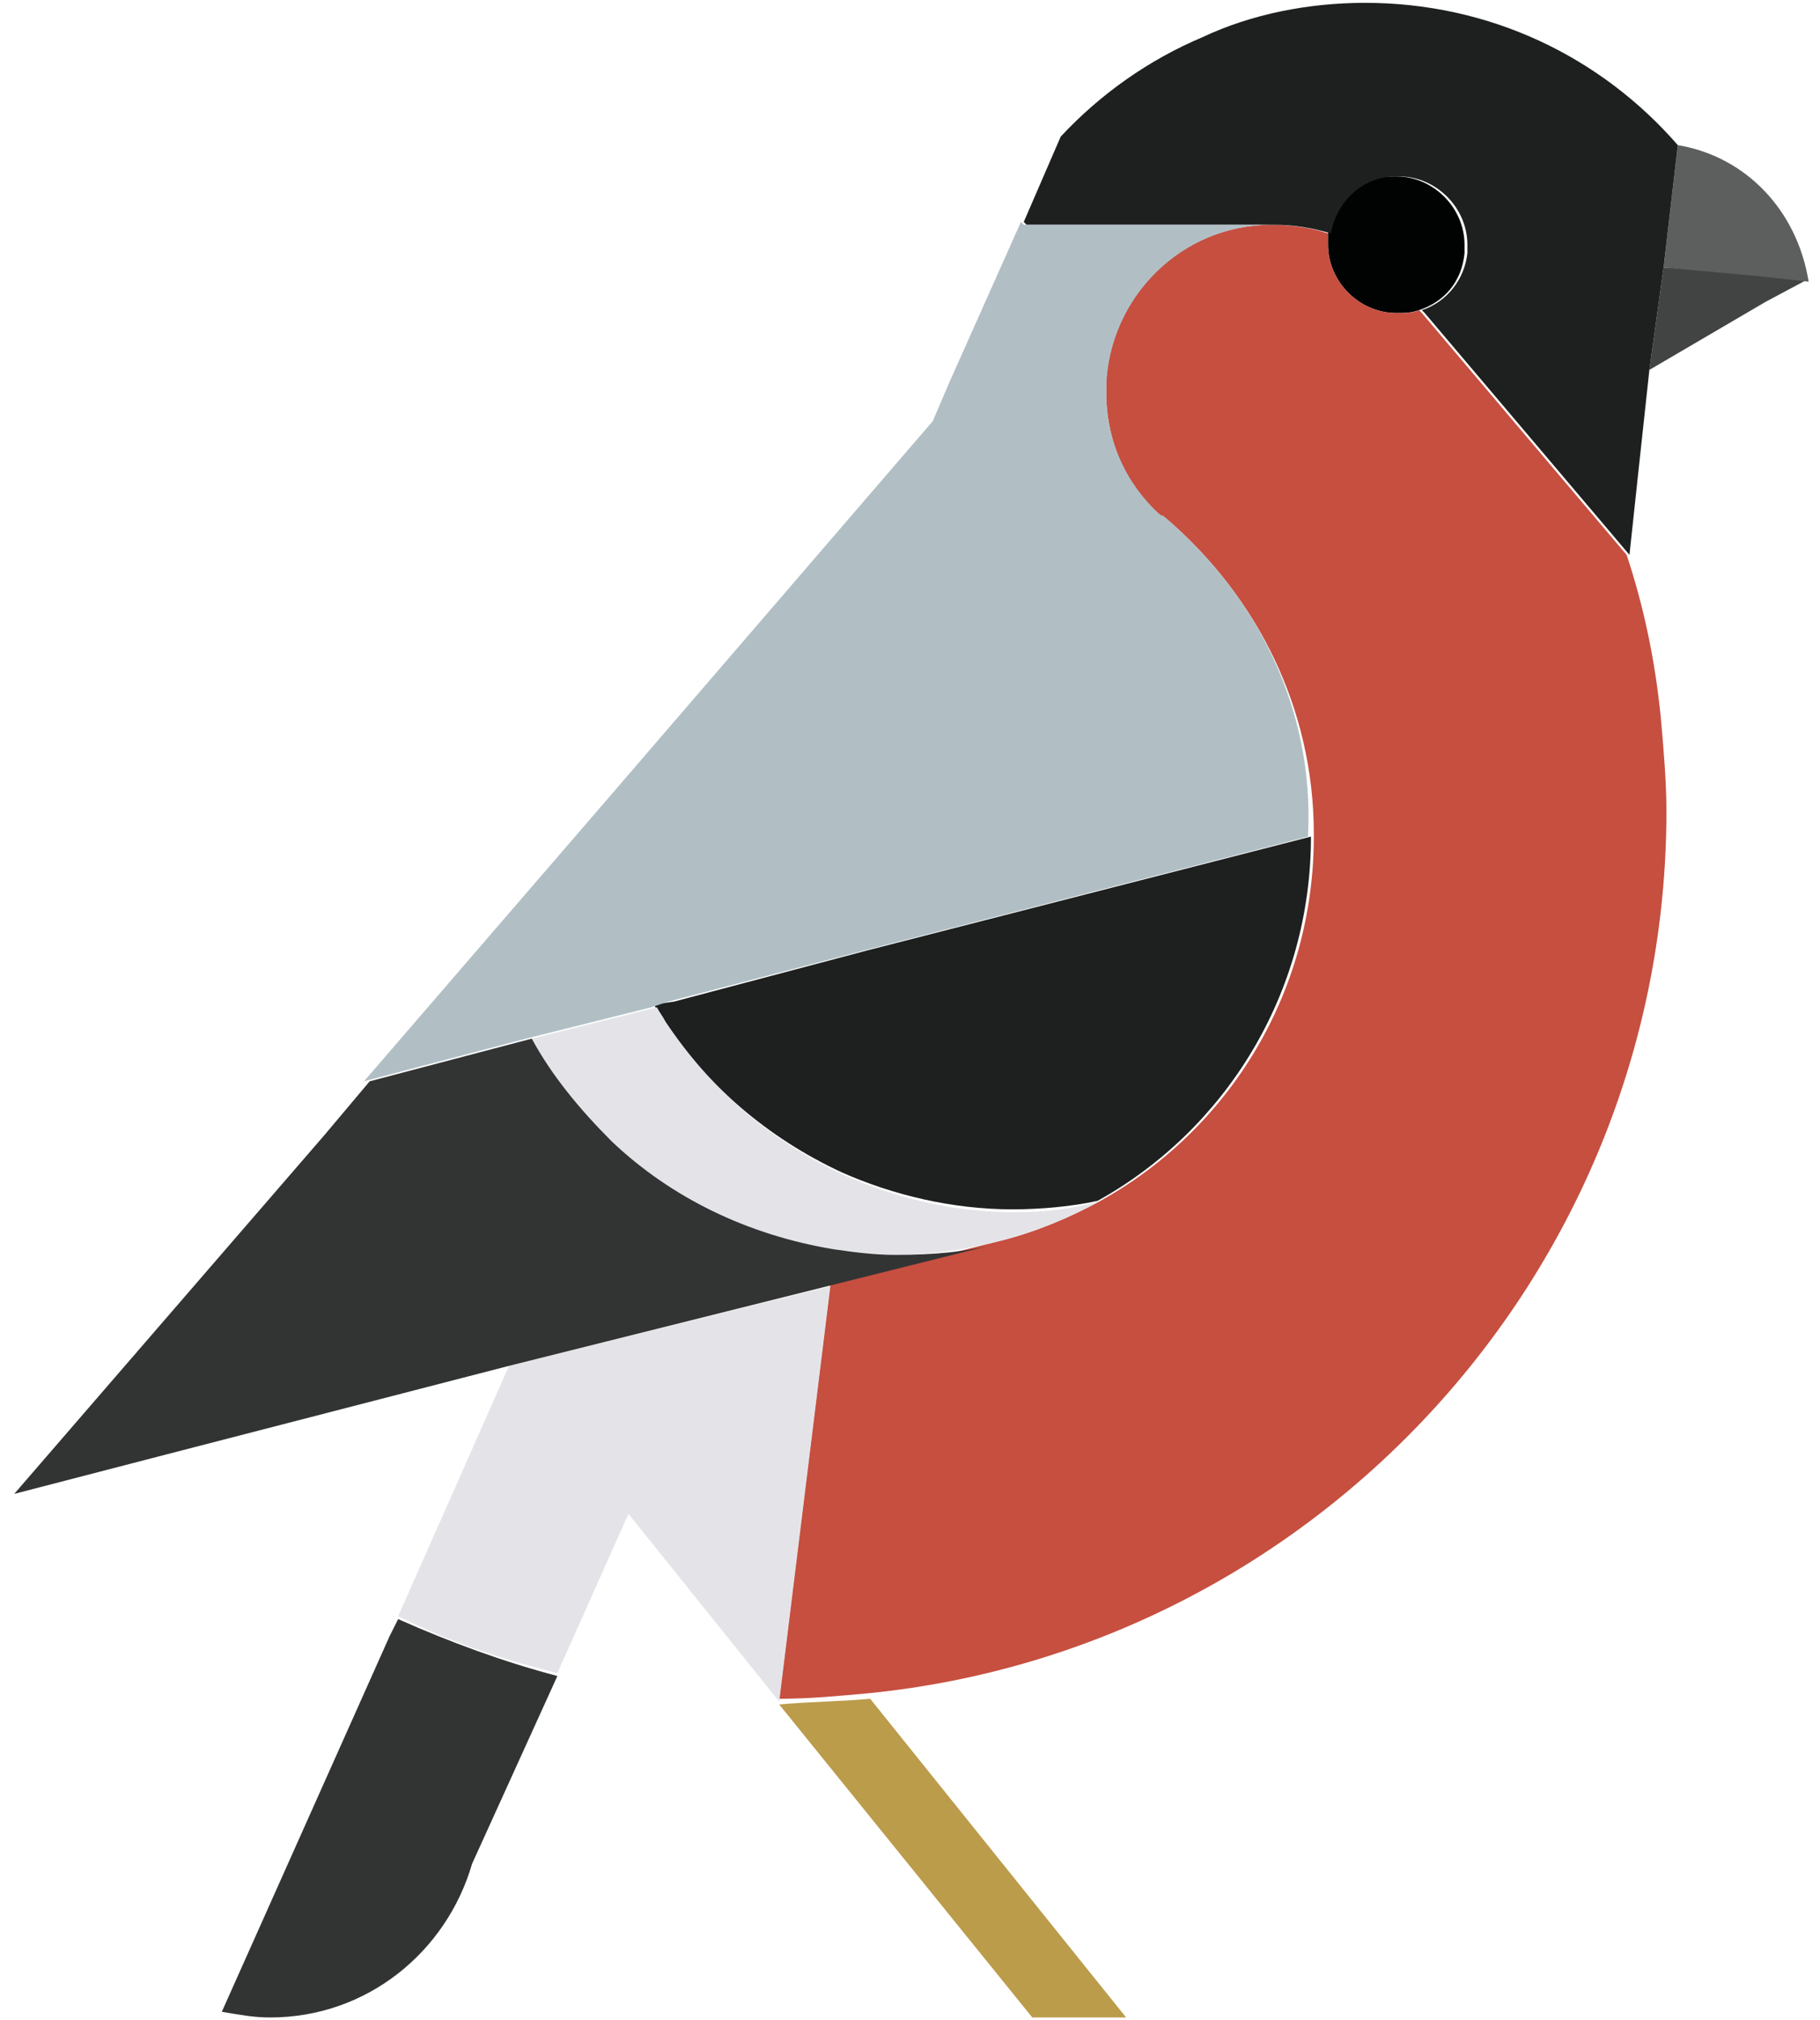 <?xml version="1.0" encoding="utf-8"?>
<!-- Generator: Adobe Illustrator 18.1.0, SVG Export Plug-In . SVG Version: 6.00 Build 0)  -->
<!DOCTYPE svg PUBLIC "-//W3C//DTD SVG 1.1//EN" "http://www.w3.org/Graphics/SVG/1.1/DTD/svg11.dtd">
<svg version="1.1" id="Layer_1" xmlns="http://www.w3.org/2000/svg" xmlns:xlink="http://www.w3.org/1999/xlink" x="0px" y="0px"
	 width="64px" height="71px" viewBox="0 0 64 71" enable-background="new 0 0 64 71" xml:space="preserve">
<g>
	<path fill="#372B2A" d="M681.2,2831c0,0,0-0.1,0-0.1c0-0.5,0-1-0.1-1.5h5.5l0,0C685.1,2830.4,683.2,2831,681.2,2831L681.2,2831z"/>
	<path fill="#B9BAA7" d="M648.8,2863.5L648.8,2863.5C648.8,2863.5,648.8,2863.5,648.8,2863.5L648.8,2863.5z"/>
	<path fill="#A6865D" d="M602.8,2878.4C602.8,2878.4,602.8,2878.4,602.8,2878.4L602.8,2878.4L602.8,2878.4z"/>
	<path fill="#DE5325" d="M679.9,2836.3c0,0,0-0.1-0.1-0.1l0.1-0.3l1.2-4.9c0,0,0,0,0,0c0,0,0-0.1,0-0.1c0-0.5,0-1-0.1-1.5
		c-0.1-0.6-0.2-1.1-0.3-1.6c-0.2-0.9-0.5-1.7-0.9-2.5c-0.2-0.4-0.4-0.7-0.6-1.1h-3.4h-1.3l-0.8,1.1l-0.2,0.2l-0.5,0.7l-0.2,0.2
		l-0.1,0.2l0,0.1c0,0,0.1,0,0.1,0c0.1,0,0.2,0,0.2,0c0.2,0,0.4,0.1,0.6,0.2h0c0.4,0.2,0.8,0.5,1.1,0.9c0.1,0.2,0.3,0.4,0.3,0.7
		c0,0.2,0.1,0.3,0.1,0.5c0,0,0,0,0,0c0,0.1,0,0.1,0,0.2c0,0.3,0,0.5-0.1,0.8c-0.2,0.7-0.8,1.3-1.5,1.5c-0.2,0.1-0.5,0.1-0.8,0.1
		c-1.1,0-2-0.7-2.3-1.7l-3.8,5.1c2.6,2.1,4.6,4.8,5.6,8c0.3,1,0.5,2,0.6,3l0,0.1c0.1,0.6,0.1,1.1,0.1,1.7c0,4.1-1.6,7.9-4.3,10.8
		c2.7,2.2,4.9,4.8,6.7,7.8c0.1-0.1,0.2-0.2,0.3-0.4c2.6-3,4.6-6.5,5.8-10.4c0.6-2.3,0.9-4.8,0.9-7.2c0-0.4,0-0.8,0-1.2
		C682.2,2843.3,681.4,2839.7,679.9,2836.3z"/>
	<path fill="#DE5325" d="M662.8,2833.8l-1.5,2.1L662.8,2833.8l0.7-0.9c0,0,0,0,0,0L662.8,2833.8z"/>
	<path fill="#030304" d="M675.2,2828.9c0-0.2,0-0.3-0.1-0.5c-0.1-0.2-0.2-0.5-0.3-0.7c-0.3-0.4-0.6-0.7-1.1-0.9h0
		c-0.2-0.1-0.4-0.1-0.6-0.2c-0.1,0-0.2,0-0.2,0c0,0-0.1,0-0.1,0h0c-1.3,0-2.4,1.1-2.4,2.4c0,0.3,0,0.5,0.1,0.7c0,0,0,0,0,0
		c0.3,1,1.2,1.7,2.3,1.7c0.3,0,0.5,0,0.8-0.1c0.7-0.2,1.3-0.8,1.5-1.5c0.1-0.2,0.1-0.5,0.1-0.8C675.2,2829,675.2,2829,675.2,2828.9
		C675.2,2828.9,675.2,2828.9,675.2,2828.9z"/>
	<path fill="#483B39" d="M680.8,2827.7c0.1,0.5,0.2,1.1,0.3,1.6h5.5c-1.5-1-3.4-1.6-5.4-1.6C681.1,2827.7,680.9,2827.7,680.8,2827.7
		z"/>
	<path fill="#483B39" d="M656.6,2875.4c-0.5,0-1.1,0-1.6,0c-0.5,0-1,0-1.6,0l3.3,3.5l0.1,0.2l10,10.7h3.2l-10.7-11.4L656.6,2875.4z"
		/>
	<path fill="#DBDCC4" d="M668.8,2858.6c2.7-2.9,4.3-6.7,4.3-10.8c0-0.6,0-1.2-0.1-1.7l0-0.1c-0.1-1-0.3-2-0.6-3c-1-3.2-3-5.9-5.6-8
		l3.8-5.1c0,0,0,0,0,0c-0.1-0.2-0.1-0.5-0.1-0.7c0-1.3,1.1-2.4,2.4-2.4h0l0-0.1l0.1-0.2l0.2-0.2l0.5-0.7l0.2-0.2l0.8-1.1h-2.3h-0.4
		h-1H670l-0.1,0.2l-0.6,0.9l-5.7,7.7l-0.7,0.9l-1.6,2.1l-0.1,0.2v0c0.7,0.3,1.3,0.7,1.9,1.1c0.4,0.3,0.8,0.6,1.2,0.9
		c1.8,1.5,3.1,3.4,3.9,5.6c0.4,1.3,0.7,2.6,0.7,4c0,3.3-1.3,6.2-3.4,8.5c-1.1,1.2-2.5,2.2-4,2.9c-0.6,0.3-1.3,0.6-2,0.8
		c-0.1,0-0.3,0.1-0.4,0.1l-7.9,2.6l-2.4,0.8l0,0c0,0,0,0-0.1,0l-5,1.6l6.8,7.2l2.9,3.1c0.5,0,1,0,1.6,0c0.5,0,1.1,0,1.6,0
		c7.5-0.4,14.1-3.8,18.9-9C673.7,2863.4,671.4,2860.8,668.8,2858.6z"/>
	<path fill="#81674C" d="M650.8,2860.1c-1-0.3-2-0.7-2.9-1.2c-0.2-0.1-0.4-0.2-0.6-0.3c-0.7-0.4-1.4-0.9-2-1.5
		c-1-0.9-1.8-1.9-2.5-3.1l-2.5,3.5c0.7,1,1.5,1.8,2.4,2.6c0.1,0.1,0.1,0.1,0.2,0.2c1.7,1.4,3.6,2.5,5.8,3.3l0,0l2.4-0.8l7.9-2.6
		c-1.3,0.4-2.7,0.6-4.1,0.6C653.5,2860.7,652.1,2860.5,650.8,2860.1z"/>
	<polygon fill="#C8C9B5" points="643.7,2865.1 637.8,2867 635.7,2867.7 633.1,2868.6 636,2869.5 639.4,2870.7 650.9,2874.6 
		653.4,2875.4 650.5,2872.4 	"/>
	<path fill="#927557" d="M671.8,2818.6c-1.4-0.4-2.9-0.7-4.4-0.7c-2,0-3.9,0.4-5.6,1.1c-0.9,0.4-1.7,0.8-2.5,1.3
		c-1.3,0.9-2.5,2-3.4,3.2l0,0l-4.1,5.6l-1.8,2.4l-3.3,4.5l-2.5,3.4l-7.1,9.6l-3.7,5l-3.7,5.1l-2.2,3l-2.3,3.1l-0.3,0.4l-0.1,0.1
		l-0.7,0.9l-4.5,6.1l2.2-0.7l7-2.3l2.6-0.8l0.3-0.1l0.5-0.7l1.7-2.4l3-4.1l1.6-2.2l1.7-2.3l2.5-3.5c0.7,1.1,1.5,2.2,2.5,3.1
		c0.6,0.6,1.3,1.1,2,1.5c0.2,0.1,0.4,0.2,0.6,0.3c0.9,0.5,1.8,0.9,2.9,1.2c1.3,0.4,2.8,0.6,4.3,0.6c1.4,0,2.8-0.2,4.1-0.6
		c0.1,0,0.3-0.1,0.4-0.1c0.7-0.2,1.3-0.5,2-0.8c1.5-0.7,2.9-1.7,4-2.9c2.1-2.3,3.4-5.2,3.4-8.5c0-1.4-0.2-2.7-0.7-4
		c-0.8-2.2-2.1-4.1-3.9-5.6c-0.4-0.3-0.8-0.6-1.2-0.9c-0.6-0.4-1.3-0.8-1.9-1.1v0l0.1-0.2l1.5-2.1l0.6-0.9c0,0,0,0,0,0l5.7-7.7
		l0.6-0.9l0.1-0.2h0.9h1h0.4h2.3h1.3h3.4c-0.3-0.5-0.7-0.9-1-1.4C676.6,2820.9,674.3,2819.4,671.8,2818.6z"/>
	<path fill="#7A6147" d="M642.7,2860c-0.9-0.8-1.7-1.7-2.4-2.6l-1.7,2.3l-1.6,2.2l-3,4.1l-1.7,2.4l-0.5,0.7l1.4-0.4l2.6-0.8l2.1-0.7
		l5.9-1.9l5-1.6c-2.2-0.8-4.1-1.9-5.8-3.3C642.9,2860.1,642.8,2860.1,642.7,2860z"/>
	<path fill="#7A6147" d="M596.2,2875.1l0.2,0.2l3.7,3.9l2.7-0.9l0,0l16.9-5.5l4.5-6.1l0.7-0.9c0,0,0-0.1,0.1-0.1l-18.6,6
		L596.2,2875.1z"/>
</g>
<g>
	<g>
		<polygon fill="#424443" points="61.8,9.6 58.5,9.4 58.5,9.4 58,13 58,13 62.1,10.6 63.6,9.8 		"/>
		<path fill="#5D5F5E" d="M59,5.1C59,5.1,59,5.1,59,5.1l-0.5,4.3h0l3.3,0.3l1.8,0.2l0,0C63.2,7.4,61.4,5.5,59,5.1z"/>
		<path fill="#010202" d="M49.1,6.2c0,0-0.1,0-0.1,0c-1.2,0-2.1,0.9-2.3,2c0,0.1,0,0.3,0,0.4c0,1.3,1.1,2.4,2.4,2.4
			c0.3,0,0.5,0,0.8-0.1c0.9-0.3,1.5-1,1.6-2c0-0.1,0-0.2,0-0.3C51.5,7.3,50.4,6.2,49.1,6.2z"/>
		<path fill="#C64F40" d="M58.4,25.2c-0.2-2-0.6-3.9-1.2-5.7L50,11l0,0c0,0-0.1-0.1-0.1-0.1C49.7,11,49.4,11,49.1,11
			c-1.3,0-2.4-1.1-2.4-2.4c0-0.1,0-0.3,0-0.4c-0.6-0.2-1.3-0.3-2-0.3c0,0,0,0,0,0c-3.2,0-5.8,2.6-5.8,5.7c0,0.1,0,0.1,0,0.2
			c0,1.7,0.7,3.3,1.9,4.3c0.1,0.1,0.2,0.1,0.3,0.2c3.1,2.7,5.1,6.6,5.1,11c0,0,0,0.1,0,0.1c0,5.5-3,10.3-7.5,12.8
			c-1.1,0.6-2.3,1.1-3.5,1.4l-6,1.5l-1.8,14.6l0,0c1.1,0,2.1-0.1,3.2-0.2c15.7-1.6,28-14.9,28-31C58.6,27.5,58.5,26.3,58.4,25.2z"/>
		<path fill="#BB9C4B" d="M30.6,59.7l9,11.2h-3.3l-8.9-11C28.5,59.8,29.5,59.8,30.6,59.7L30.6,59.7z"/>
		<path fill="#1D201F" d="M48,0.1c-2,0-4,0.4-5.7,1.2c-1.9,0.8-3.6,2-5,3.5l-1.3,3l0.1,0.1h8.7c0,0,0,0,0,0c0.7,0,1.3,0.1,2,0.3
			c0.2-1.1,1.1-2,2.3-2c0,0,0.1,0,0.1,0c1.3,0,2.4,1.1,2.4,2.4c0,0.1,0,0.2,0,0.3c-0.1,0.9-0.7,1.7-1.6,2c0,0,0.1,0.1,0.1,0.1l0,0
			l7.2,8.5l0,0l0.3-2.8L58,13l0.5-3.6L59,5.1v0C56.3,2,52.4,0.1,48,0.1z"/>
		<path fill="#1D201F" d="M23.7,35.2L23,35.3c0.1,0.2,0.2,0.4,0.3,0.5c1.5,2.3,3.7,4.2,6.3,5.4c1.8,0.8,3.9,1.3,6,1.3
			c1,0,2.1-0.1,3-0.3c4.5-2.5,7.5-7.3,7.5-12.8l-15.6,4L23.7,35.2z"/>
		<path fill="#E4E4E8" d="M35.7,42.6c-2.2,0-4.2-0.5-6-1.3c-2.6-1.2-4.7-3-6.3-5.4c-0.1-0.2-0.2-0.3-0.3-0.5l-4.4,1.1
			c0.7,1.4,1.7,2.6,2.8,3.6c2.1,2,4.8,3.4,7.8,3.8c0.7,0.1,1.5,0.2,2.2,0.2c1.3,0,2.5-0.2,3.7-0.5c1.2-0.3,2.4-0.8,3.5-1.4
			C37.7,42.5,36.7,42.6,35.7,42.6z"/>
		<path fill="#E4E4E8" d="M17.9,48L14,56.8c1.8,0.9,3.6,1.5,5.6,2l2.5-5.6l5.3,6.6l1.8-14.6L17.9,48L17.9,48z"/>
		<path fill="#323434" d="M31.5,44.1c-0.8,0-1.5-0.1-2.2-0.2c-3-0.5-5.7-1.8-7.8-3.8c-1.1-1.1-2.1-2.3-2.8-3.6l-5.7,1.5l-1.6,1.9
			l-7.7,8.9l-3.2,3.7l5.4-1.4L17.9,48v0l0,0l11.2-2.8l6-1.5C34,44,32.8,44.1,31.5,44.1z"/>
		<path fill="#323434" d="M13.7,57.5L7.8,70.7c0.6,0.1,1.1,0.2,1.7,0.2c3.4,0,6.2-2.3,7.1-5.4l3-6.6c-1.9-0.5-3.8-1.2-5.6-2
			L13.7,57.5z"/>
	</g>
	<path fill="#B1BFC5" d="M41.1,18.3c-0.1-0.1-0.2-0.2-0.3-0.2c-1.2-1.1-1.9-2.6-1.9-4.3c0,0,0-0.1,0-0.2c0.1-3.2,2.7-5.7,5.8-5.7
		h-8.7l-0.1-0.1l-2.5,5.6c0,0,0,0,0,0s0,0,0,0l-0.6,1.4l0,0c0,0,0,0,0,0L21,28.5l-3.8,4.4l-4.4,5.1l5.7-1.5l4.4-1.1l0.6-0.2l6.9-1.8
		l15.6-4c0,0,0-0.1,0-0.1C46.2,24.9,44.2,21,41.1,18.3z"/>
</g>
</svg>
